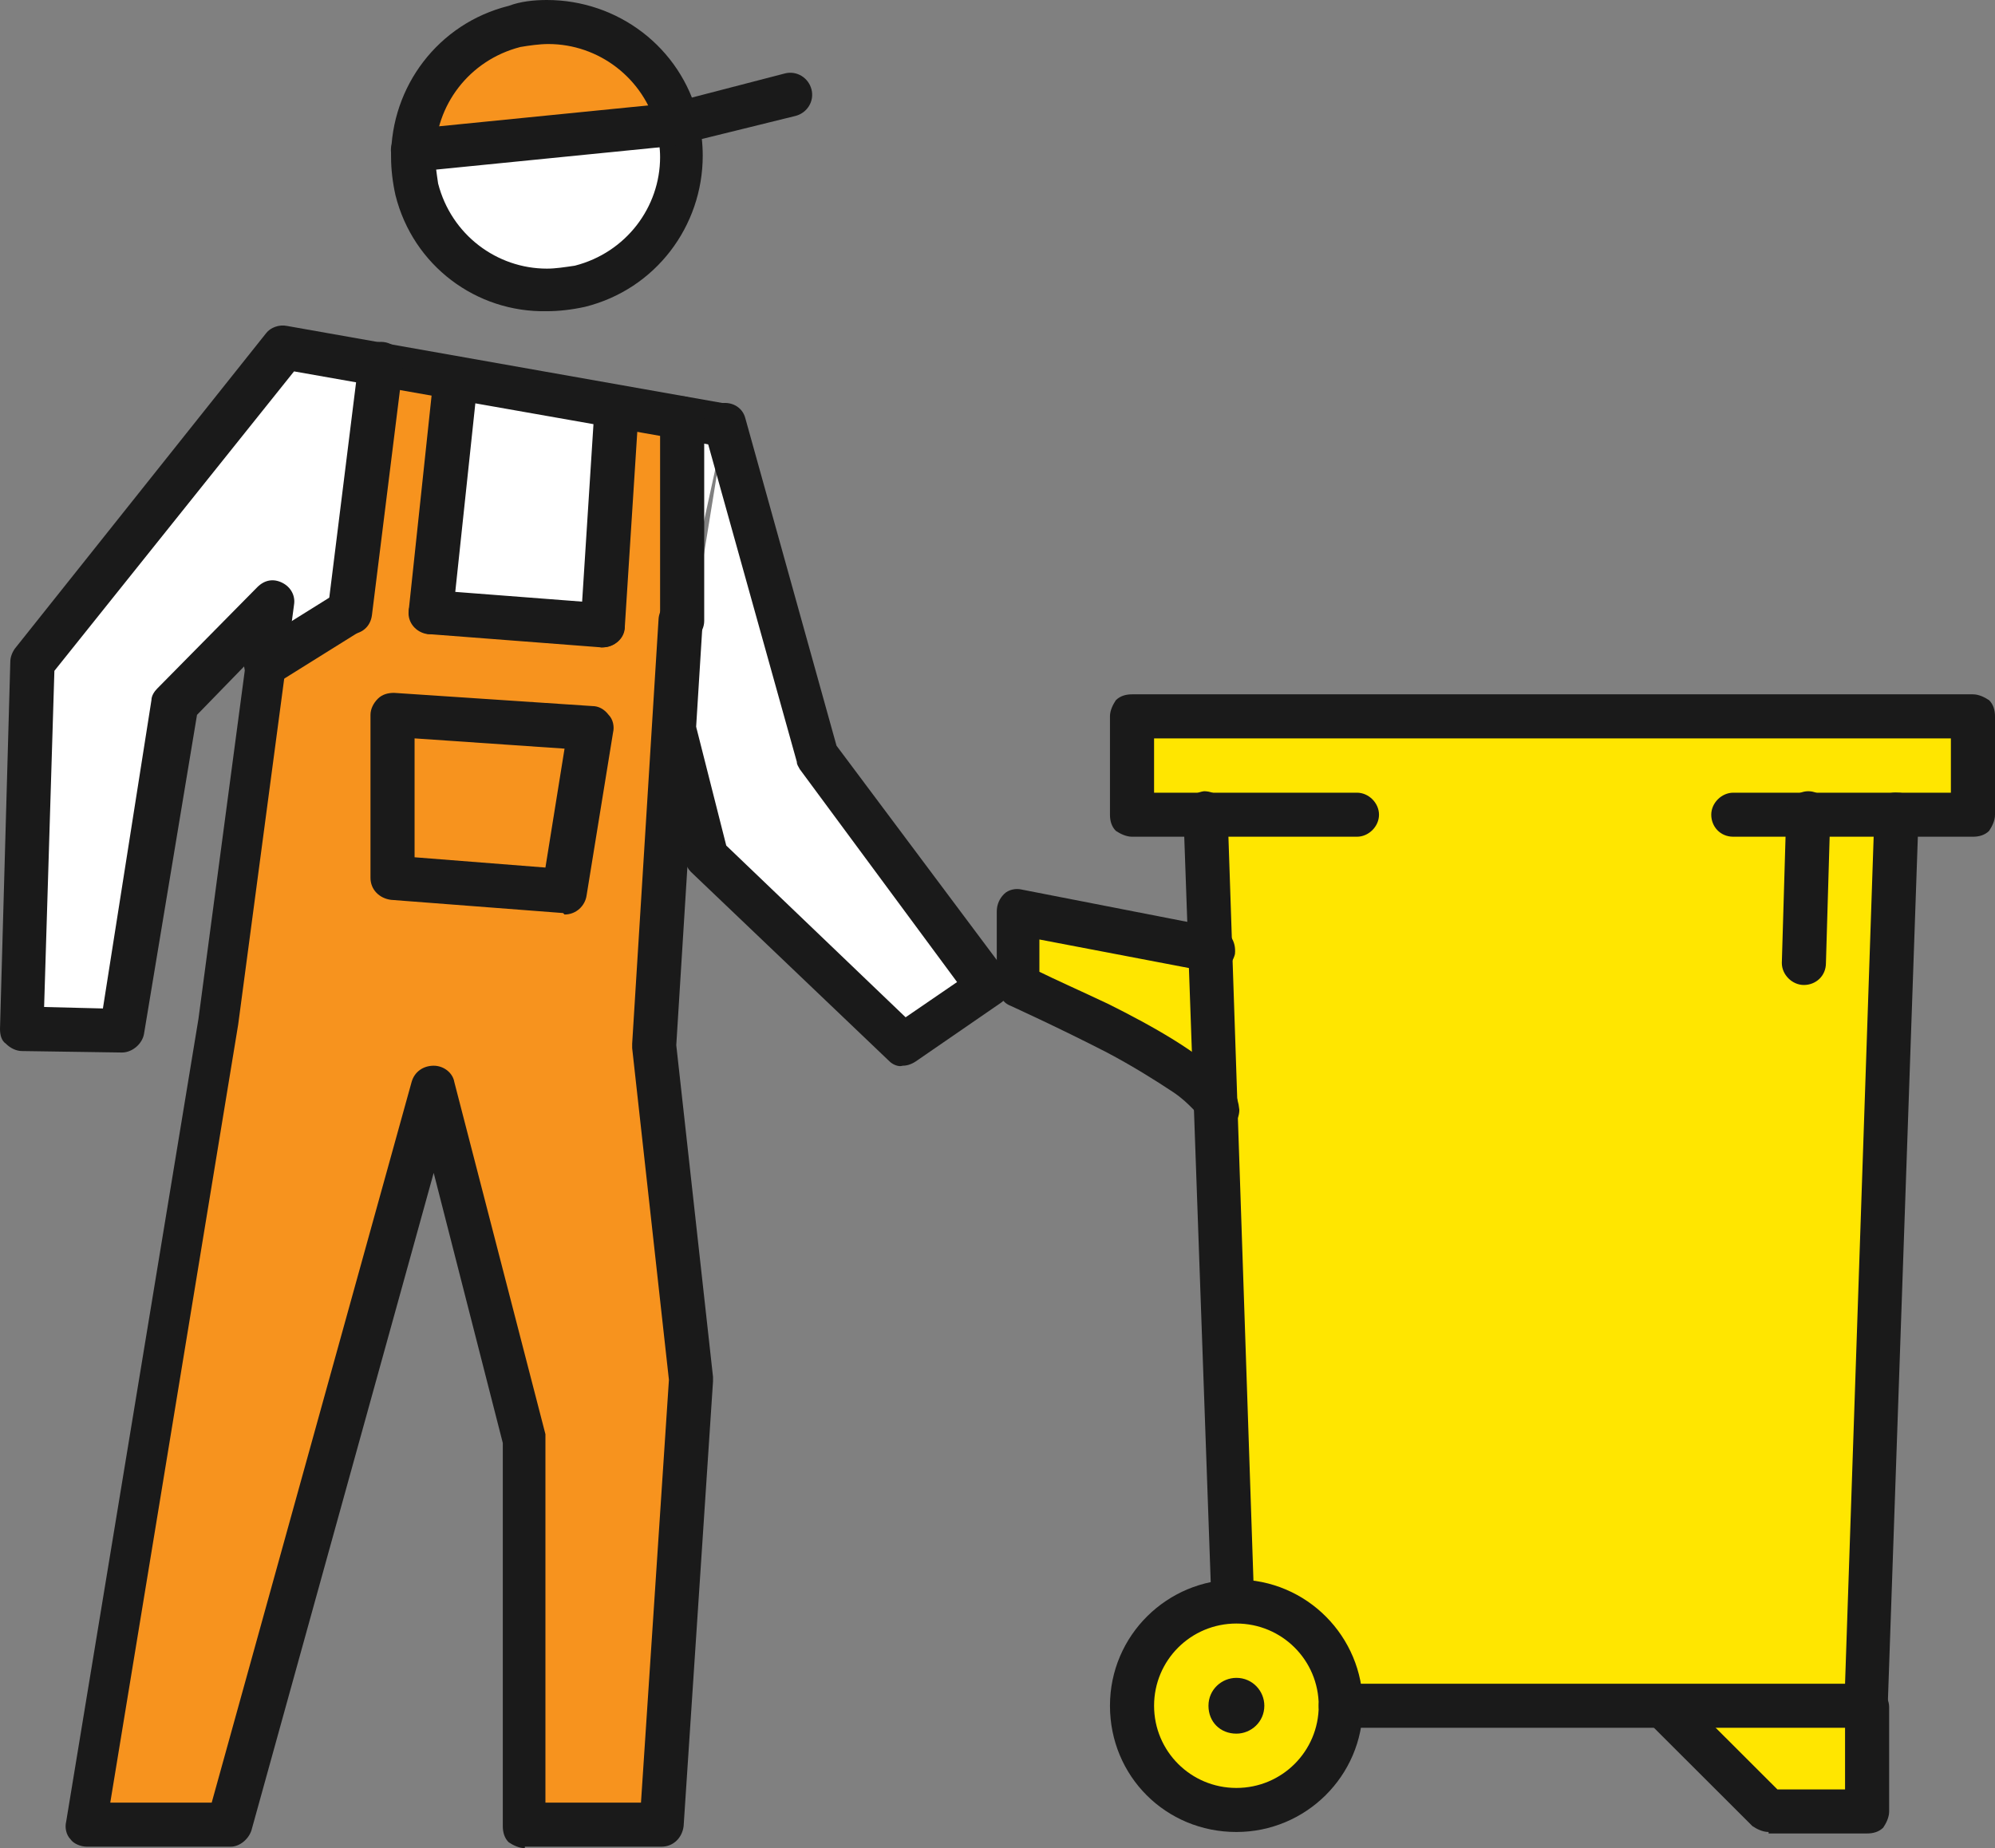 <?xml version="1.0" encoding="UTF-8"?> <svg xmlns="http://www.w3.org/2000/svg" width="136" height="126" viewBox="0 0 136 126" fill="none"><rect x="0" y="0" width="136" height="126" fill="#808080" stroke="none"/> <path d="M77.17 48.838V55.544H82.181L82.682 64.951L69.353 62.349V67.353C69.353 67.353 82.883 73.158 82.883 75.76L82.983 75.359L83.985 109.386C80.177 109.487 77.07 112.689 77.07 116.492C77.07 120.395 80.277 123.598 84.186 123.598C88.094 123.598 91.301 120.395 91.301 116.492H113.25L120.366 123.598H127.08V116.492L129.185 55.744H134.196V49.038H77.17V48.838Z" fill="#FFE600"></path> <path d="M120.566 124.899C120.165 124.899 119.764 124.699 119.464 124.498L112.348 117.393C111.747 116.792 111.747 115.892 112.348 115.291C112.949 114.691 113.851 114.691 114.453 115.291L121.167 121.997H125.778V116.392C125.778 115.591 126.479 114.891 127.281 114.891C128.083 114.891 128.784 115.591 128.784 116.392V123.498C128.784 123.898 128.584 124.298 128.383 124.599C128.083 124.899 127.682 124.999 127.281 124.999H120.566V124.899Z" fill="#1A1A1A"></path> <path d="M82.582 109.187L80.678 55.544C80.678 54.743 81.279 54.043 82.081 53.943C82.883 53.943 83.584 54.543 83.685 55.344L85.489 108.987C85.489 109.787 84.887 110.488 84.085 110.588C83.284 110.688 82.582 110.087 82.582 109.187Z" fill="#1A1A1A"></path> <path d="M91.402 117.793C90.6 117.793 89.898 117.093 89.898 116.292C89.898 115.492 90.6 114.791 91.402 114.791H125.778L127.782 55.444C127.782 54.643 128.484 53.943 129.386 54.043C130.187 54.043 130.889 54.743 130.789 55.644L128.684 116.392C128.684 117.193 127.982 117.793 127.181 117.793H91.402V117.793Z" fill="#1A1A1A"></path> <path d="M116.657 55.544C116.657 54.743 117.359 54.043 118.161 54.043H132.993V50.34H78.674V54.043H92.504C93.306 54.043 94.007 54.743 94.007 55.544C94.007 56.345 93.306 57.045 92.504 57.045H77.17C76.769 57.045 76.368 56.845 76.068 56.645C75.767 56.345 75.667 55.944 75.667 55.544V48.839C75.667 48.438 75.867 48.038 76.068 47.738C76.368 47.438 76.769 47.337 77.17 47.337H134.497C134.898 47.337 135.299 47.538 135.599 47.738C135.9 48.038 136 48.438 136 48.839V55.544C136 55.944 135.8 56.345 135.599 56.645C135.299 56.945 134.898 57.045 134.497 57.045H118.161C117.259 57.045 116.657 56.345 116.657 55.544Z" fill="#1A1A1A"></path> <path d="M75.667 116.292C75.667 111.488 79.576 107.685 84.286 107.685C89.097 107.685 92.905 111.588 92.905 116.292C92.905 121.096 88.996 124.899 84.286 124.899C79.475 124.899 75.667 121.096 75.667 116.292ZM78.674 116.292C78.674 119.394 81.179 121.896 84.286 121.896C87.393 121.896 89.898 119.394 89.898 116.292C89.898 113.189 87.393 110.687 84.286 110.687C81.179 110.687 78.674 113.189 78.674 116.292Z" fill="#1A1A1A"></path> <path d="M82.382 116.292C82.382 115.191 83.284 114.391 84.286 114.391C85.388 114.391 86.19 115.291 86.19 116.292C86.19 117.393 85.288 118.194 84.286 118.194C83.184 118.194 82.382 117.393 82.382 116.292ZM84.687 116.292H85.288H84.186V115.191V116.292H84.687Z" fill="#1A1A1A"></path> <path d="M122.971 67.153C122.17 67.153 121.468 66.453 121.468 65.652L121.769 55.444C121.769 54.643 122.47 53.943 123.272 53.943C124.074 53.943 124.775 54.643 124.775 55.444L124.475 65.652C124.475 66.553 123.773 67.153 122.971 67.153Z" fill="#1A1A1A"></path> <path d="M81.48 75.86C81.48 75.76 81.38 75.66 81.279 75.56C80.979 75.26 80.578 74.859 79.977 74.459C78.774 73.658 77.17 72.657 75.466 71.757C72.159 70.055 68.852 68.554 68.852 68.554C68.351 68.354 67.95 67.754 67.95 67.153V62.149C67.95 61.649 68.15 61.248 68.451 60.948C68.752 60.648 69.253 60.548 69.654 60.648L82.983 63.25C83.785 63.45 84.286 64.151 84.186 65.051C83.985 65.852 83.284 66.352 82.382 66.252L70.856 64.051V66.252C71.859 66.753 73.663 67.553 75.567 68.454C78.573 69.955 81.781 71.757 83.484 73.558C83.985 74.058 84.386 74.659 84.486 75.66C84.486 76.46 83.885 77.161 82.983 77.161C82.181 77.161 81.58 76.561 81.48 75.86Z" fill="#1A1A1A"></path> <path d="M49.409 29.023L19.343 23.619L2.205 45.136L1.503 70.156L8.318 70.256L11.826 48.038L18.741 41.133L14.933 69.755L5.913 124.499H15.635L29.565 74.159L35.779 98.178V124.499H45.2L47.204 94.175L44.699 71.356L46.503 42.334L49.409 29.023Z" fill="white"></path> <path d="M49.409 29.023L55.723 51.541L67.449 67.253L61.636 71.257L48.206 58.346L46.002 50.04L49.409 29.023Z" fill="white"></path> <path d="M25.857 24.82L23.752 41.733L18.14 45.236L14.933 69.755L5.913 124.499H15.634L29.565 74.159L35.779 98.178V124.499H45.2L47.204 94.175L44.699 71.357L46.503 42.334V28.523L41.993 27.722L41.091 42.634L29.365 41.733L31.069 25.721L25.857 24.82Z" fill="#F7931E"></path> <path d="M35.779 126C35.378 126 34.977 125.8 34.676 125.599C34.376 125.299 34.276 124.899 34.276 124.499V98.378L29.565 79.963L17.138 124.799C16.937 125.399 16.336 125.9 15.735 125.9H5.913C5.512 125.9 5.011 125.7 4.811 125.399C4.51 125.099 4.41 124.599 4.51 124.198L13.53 69.455L16.737 45.336L13.43 48.738L9.822 70.456C9.721 71.156 9.02 71.757 8.318 71.757L1.503 71.657C1.102 71.657 0.702 71.457 0.401 71.156C0.1 70.956 0 70.556 0 70.155L0.702 45.136C0.702 44.835 0.802 44.535 1.002 44.235L18.14 22.718C18.441 22.317 19.042 22.117 19.543 22.217L49.509 27.522C50.311 27.622 50.912 28.422 50.712 29.223C50.612 30.024 49.81 30.624 49.008 30.424L20.044 25.32L3.708 45.736L3.007 68.654L7.015 68.754L10.323 47.738C10.323 47.437 10.523 47.137 10.724 46.937L17.539 40.032C18.04 39.531 18.641 39.431 19.242 39.731C19.844 40.032 20.144 40.632 20.044 41.233L16.236 69.855L7.517 122.897H14.432L28.062 73.758C28.262 73.058 28.864 72.657 29.565 72.657C30.267 72.657 30.868 73.158 30.968 73.758L37.182 97.777V98.178V122.897H43.696L45.601 94.074L43.095 71.457V71.156L44.899 42.133C44.999 41.333 45.701 40.632 46.503 40.732C47.304 40.832 48.006 41.533 47.906 42.333L46.102 71.256L48.607 93.874V94.174L46.603 124.499C46.503 125.299 45.901 125.9 45.099 125.9H35.779V126Z" fill="#1A1A1A"></path> <path d="M60.634 72.357L47.104 59.447C46.904 59.247 46.803 59.047 46.703 58.746L44.598 50.44C44.398 49.639 44.899 48.839 45.701 48.639C46.503 48.438 47.304 48.939 47.505 49.739L49.509 57.646L61.736 69.355L65.244 66.953L54.52 52.441C54.42 52.241 54.32 52.141 54.32 51.941L48.006 29.323C47.806 28.523 48.206 27.722 49.008 27.522C49.81 27.322 50.612 27.722 50.812 28.523L57.026 50.84L68.551 66.252C68.752 66.553 68.852 66.953 68.852 67.353C68.752 67.754 68.551 68.154 68.251 68.354L62.438 72.357C62.137 72.558 61.836 72.657 61.536 72.657C61.235 72.758 60.834 72.558 60.634 72.357Z" fill="#1A1A1A"></path> <path d="M28.363 12.91C29.565 17.814 34.576 20.817 39.487 19.515C44.398 18.314 47.405 13.311 46.102 8.407C44.899 3.503 39.888 0.5 34.977 1.801C30.167 3.002 27.16 8.006 28.363 12.91Z" fill="white"></path> <path d="M34.977 1.801C28.563 2.602 28.062 10.208 28.062 10.208L36.882 9.307L46.102 8.407C46.102 8.407 44.699 0.6 34.977 1.801Z" fill="#F7931E"></path> <path d="M26.96 13.311C26.759 12.41 26.659 11.509 26.659 10.709C26.659 5.905 29.866 1.601 34.677 0.4C35.478 0.1 36.38 0 37.282 0C42.093 0 46.403 3.203 47.605 8.006C47.806 8.907 47.906 9.808 47.906 10.608C47.906 15.412 44.699 19.716 39.888 20.917C38.986 21.117 38.084 21.217 37.282 21.217C32.472 21.317 28.162 18.114 26.96 13.311ZM37.282 18.314C37.884 18.314 38.485 18.215 39.187 18.114C42.694 17.214 44.999 14.111 44.999 10.709C44.999 10.108 44.899 9.407 44.799 8.807C43.897 5.304 40.79 3.002 37.383 3.002C36.781 3.002 36.08 3.102 35.478 3.203C31.971 4.103 29.666 7.206 29.666 10.608C29.666 11.209 29.766 11.809 29.866 12.51L28.363 12.91L29.866 12.51C30.768 16.013 33.875 18.314 37.282 18.314Z" fill="#1A1A1A"></path> <path d="M26.659 10.408C26.559 9.608 27.16 8.807 27.962 8.807L46.002 7.006C46.803 6.905 47.605 7.506 47.605 8.307C47.705 9.107 47.104 9.908 46.302 9.908L28.262 11.709C28.162 11.709 28.162 11.709 28.062 11.709C27.36 11.709 26.659 11.109 26.659 10.408Z" fill="#1A1A1A"></path> <path d="M44.699 8.807C44.498 8.006 44.999 7.206 45.801 7.006L53.518 5.004C54.32 4.804 55.122 5.304 55.322 6.105C55.523 6.906 55.022 7.706 54.22 7.906L46.503 9.808C46.403 9.808 46.302 9.808 46.102 9.808C45.501 9.908 44.899 9.408 44.699 8.807Z" fill="#1A1A1A"></path> <path d="M23.652 43.234C22.85 43.134 22.249 42.334 22.349 41.533L24.454 24.62C24.554 23.819 25.256 23.218 26.158 23.319C26.959 23.419 27.561 24.119 27.461 25.02L25.356 41.933C25.256 42.734 24.654 43.234 23.853 43.234C23.752 43.234 23.652 43.234 23.652 43.234Z" fill="#1A1A1A"></path> <path d="M16.837 46.036C16.436 45.336 16.637 44.435 17.338 43.935L22.951 40.432C23.652 40.032 24.554 40.232 25.055 40.932C25.456 41.633 25.256 42.534 24.554 43.034L18.942 46.537C18.741 46.737 18.441 46.737 18.14 46.737C17.639 46.737 17.138 46.537 16.837 46.036Z" fill="#1A1A1A"></path> <path d="M29.164 43.233C28.363 43.133 27.761 42.433 27.861 41.632L29.565 25.62C29.666 24.819 30.367 24.218 31.269 24.319C32.071 24.419 32.672 25.119 32.572 25.92L30.868 41.932C30.768 42.733 30.167 43.233 29.365 43.233C29.365 43.233 29.265 43.233 29.164 43.233Z" fill="#1A1A1A"></path> <path d="M44.999 42.334V28.523C44.999 27.722 45.701 27.021 46.503 27.021C47.304 27.021 48.006 27.722 48.006 28.523V42.334C48.006 43.134 47.304 43.835 46.503 43.835C45.701 43.835 44.999 43.134 44.999 42.334Z" fill="#1A1A1A"></path> <path d="M40.99 44.135C40.188 44.035 39.487 43.334 39.587 42.534L40.489 28.422C40.589 27.622 41.291 26.921 42.093 27.021C42.895 27.121 43.596 27.822 43.496 28.623L42.594 42.734C42.594 43.534 41.892 44.135 40.99 44.135C41.09 44.135 41.09 44.135 40.99 44.135Z" fill="#1A1A1A"></path> <path d="M40.99 44.135L29.264 43.234C28.463 43.134 27.861 42.434 27.861 41.633C27.962 40.832 28.663 40.232 29.465 40.232L41.191 41.133C41.992 41.233 42.594 41.933 42.594 42.734C42.494 43.535 41.892 44.135 41.09 44.135H40.99Z" fill="#1A1A1A"></path> <path d="M38.385 62.249L26.659 61.349C25.857 61.248 25.256 60.648 25.256 59.847V48.739C25.256 48.338 25.456 47.938 25.757 47.638C26.057 47.337 26.458 47.237 26.859 47.237L40.389 48.138C40.79 48.138 41.191 48.338 41.491 48.739C41.792 49.039 41.892 49.539 41.792 49.94L39.988 61.048C39.888 61.749 39.287 62.349 38.485 62.349C38.385 62.249 38.385 62.249 38.385 62.249ZM37.182 59.147L38.485 51.04L28.262 50.34V58.446L37.182 59.147Z" fill="#1A1A1A"></path> </svg> 